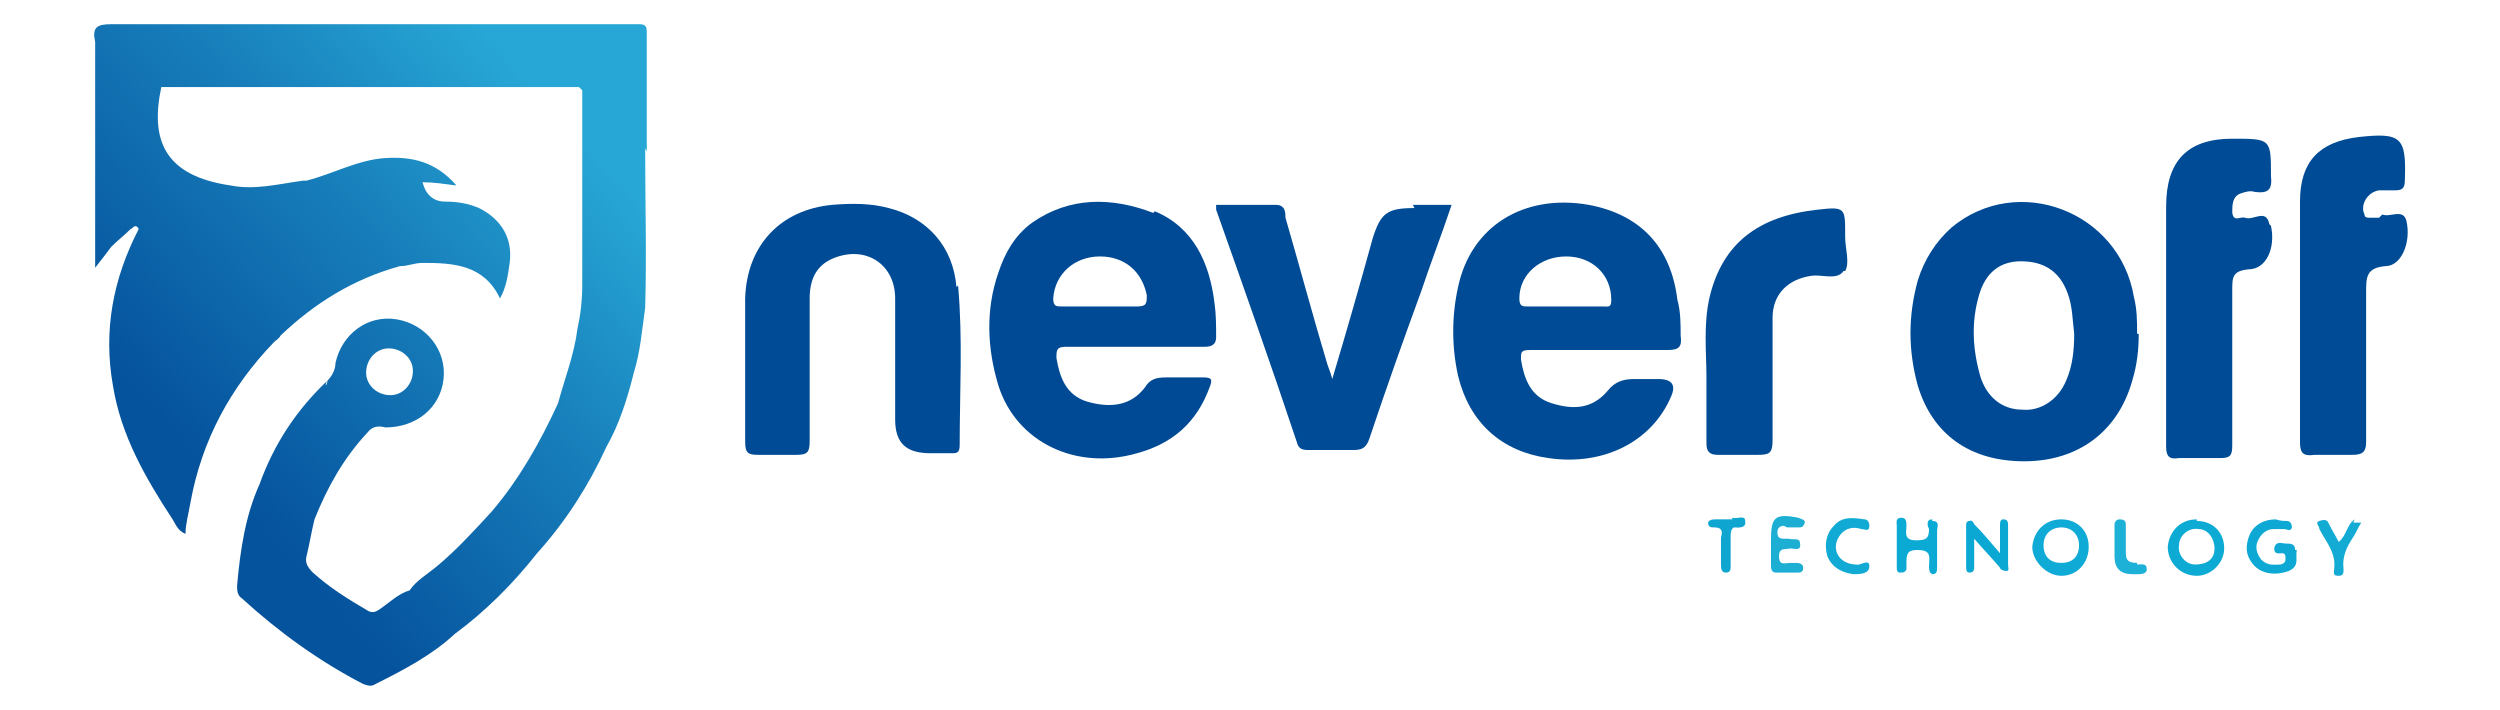 <?xml version="1.0" encoding="UTF-8"?>
<svg id="Capa_1" data-name="Capa 1" xmlns="http://www.w3.org/2000/svg" xmlns:xlink="http://www.w3.org/1999/xlink" version="1.1" viewBox="0 0 155 44">
  <defs>
    <style>
      .cls-1 {
        fill: #13abd4;
      }

      .cls-1, .cls-2, .cls-3, .cls-4, .cls-5, .cls-6, .cls-7, .cls-8, .cls-9, .cls-10, .cls-11, .cls-12, .cls-13 {
        stroke-width: 0px;
      }

      .cls-2 {
        fill: #004a95;
      }

      .cls-3 {
        fill: #0faad5;
      }

      .cls-4 {
        fill: #1eb1d7;
      }

      .cls-5 {
        fill: #1daed4;
      }

      .cls-6 {
        fill: #0ea6d0;
      }

      .cls-7 {
        fill: url(#Degradado_sin_nombre_7);
      }

      .cls-8 {
        fill: #0da9d4;
      }

      .cls-9 {
        fill: #10aad4;
      }

      .cls-10 {
        fill: #0aa8d3;
      }

      .cls-11 {
        fill: #0daad4;
      }

      .cls-12 {
        fill: #004b95;
      }

      .cls-13 {
        fill: #0aaad5;
      }
    </style>
    <linearGradient id="Degradado_sin_nombre_7" data-name="Degradado sin nombre 7" x1="10.7" y1="26.5" x2="36" y2="3.5" gradientUnits="userSpaceOnUse">
      <stop offset="0" stop-color="#05539d"/>
      <stop offset=".5" stop-color="#177dba"/>
      <stop offset=".9" stop-color="#27a7d5"/>
    </linearGradient>
  </defs>
  <path class="cls-2" d="M71.5,13.2c-2.6-1-5.2-1-7.5.6-1.1.8-1.7,1.9-2.1,3.1-.8,2.3-.7,4.7,0,7,1.1,3.5,4.8,5.3,8.6,4.2,2.2-.6,3.7-1.9,4.5-4.1.2-.5.1-.6-.4-.6-.8,0-1.5,0-2.3,0-.6,0-1,.1-1.3.6-.9,1.2-2.2,1.3-3.6.9-1.3-.4-1.7-1.5-1.9-2.7,0-.5,0-.7.6-.7,1.4,0,2.9,0,4.3,0,1.4,0,2.9,0,4.3,0,.5,0,.7-.2.7-.6,0-.7,0-1.4-.1-2.1-.3-2.5-1.3-4.7-3.7-5.7ZM70.5,19c-.8,0-1.6,0-2.4,0-.8,0-1.5,0-2.3,0-.3,0-.5,0-.5-.5.1-1.5,1.3-2.6,2.9-2.6,1.5,0,2.6.9,2.9,2.4,0,.5,0,.7-.6.7Z"/>
  <path class="cls-12" d="M104,18.6c-.4-3.3-2.3-5.3-5.5-5.9-4-.7-7.3,1.3-8.1,5.1-.4,1.8-.4,3.7,0,5.5.7,2.9,2.7,4.7,5.6,5.1,3.4.5,6.4-1,7.6-3.8q.5-1.1-.8-1.1c-.5,0-1,0-1.5,0-.7,0-1.2.2-1.6.7-1,1.2-2.2,1.2-3.5.8-1.3-.4-1.7-1.5-1.9-2.7,0-.5,0-.6.6-.6,1.4,0,2.9,0,4.3,0,1.4,0,2.8,0,4.2,0,.7,0,.9-.2.8-.9,0-.7,0-1.5-.2-2.2ZM99.5,19c-.8,0-1.6,0-2.4,0-.8,0-1.6,0-2.4,0-.3,0-.5,0-.5-.5,0-1.5,1.3-2.6,2.9-2.6,1.6,0,2.8,1.1,2.8,2.7,0,.5-.2.4-.5.4Z"/>
  <path class="cls-2" d="M132.5,20.7c0-.8,0-1.5-.2-2.3-.9-5.3-7.2-7.7-11.3-4.3-1,.9-1.7,2-2.1,3.3-.6,2.2-.6,4.3,0,6.5.9,3,3.2,4.7,6.6,4.7,3.3,0,5.8-1.8,6.7-5,.3-1,.4-1.9.4-2.9ZM128.1,23.6c-.5,1.2-1.6,1.9-2.7,1.8-1.3,0-2.2-.8-2.6-2-.5-1.7-.6-3.4-.1-5.1.4-1.4,1.3-2.1,2.6-2.1,1.4,0,2.4.6,2.9,2,.3.8.3,1.7.4,2.5,0,1-.1,2-.5,2.9Z"/>
  <path class="cls-12" d="M59.3,17.8c-.2-2.5-1.8-4.3-4.2-4.9-1.1-.3-2.3-.3-3.5-.2-3.2.3-5.3,2.5-5.4,5.8,0,1.4,0,2.9,0,4.3,0,0,0,0,0,0,0,1.5,0,3.1,0,4.6,0,.7.2.8.8.8.8,0,1.6,0,2.4,0,.7,0,.8-.2.8-.9,0-2.9,0-5.8,0-8.8,0-1.3.5-2.1,1.5-2.5,2-.8,3.8.4,3.8,2.5,0,2.5,0,5,0,7.5,0,1.5.7,2.1,2.2,2.1.4,0,.9,0,1.3,0,.3,0,.5,0,.5-.5,0-3.3.2-6.6-.1-9.9Z"/>
  <path class="cls-12" d="M87.7,12.9c-1.7,0-2.1.3-2.6,1.9-.8,2.9-1.6,5.7-2.5,8.7-.1-.4-.2-.6-.3-.9-.9-3-1.7-6-2.6-9.1,0-.3,0-.8-.6-.8-1.2,0-2.5,0-3.7,0,0,.1,0,.2,0,.3,1.7,4.8,3.4,9.6,5,14.4.1.4.3.5.7.5.9,0,1.9,0,2.8,0,.5,0,.8-.1,1-.7,1-3,2.1-6.1,3.2-9.1.6-1.8,1.3-3.6,1.9-5.4-.9,0-1.6,0-2.4,0Z"/>
  <path class="cls-12" d="M140.7,13.9c-.2-1-1-.2-1.5-.4,0,0,0,0,0,0-.3-.1-.7.3-.8-.3,0-.5,0-1,.5-1.2.3-.1.6-.2.9-.1.8.1,1.1-.1,1-1,0-2.3,0-2.3-2.4-2.3-2.8,0-4.1,1.4-4.1,4.2,0,2.4,0,4.8,0,7.2,0,2.6,0,5.1,0,7.7,0,.6.2.8.8.7.8,0,1.7,0,2.6,0,.6,0,.7-.2.7-.8,0-3.2,0-6.4,0-9.6,0-.8,0-1.2,1-1.3,1.1,0,1.7-1.3,1.4-2.7Z"/>
  <path class="cls-12" d="M147.5,13.5c-.2,0-.4,0-.6,0-.1,0-.3,0-.3-.2-.3-.6.2-1.4.9-1.5.3,0,.7,0,1,0,.4,0,.6-.1.6-.6.1-2.7-.2-3-2.9-2.7-2.4.3-3.6,1.5-3.6,4,0,2.4,0,4.8,0,7.2h0c0,2.6,0,5.2,0,7.7,0,.7.2.9.9.8.8,0,1.5,0,2.3,0,.6,0,.9-.1.9-.8,0-3.1,0-6.2,0-9.3,0-.9,0-1.5,1.2-1.6,1,0,1.6-1.5,1.3-2.8-.2-.8-1-.2-1.5-.4Z"/>
  <path class="cls-12" d="M114.4,16.8c.3-.5,0-1.4,0-2.1,0,0,0-.1,0-.2,0-1.6,0-1.7-1.7-1.5-3.7.4-5.9,2.1-6.7,5.4-.4,1.7-.2,3.5-.2,5,0,1.5,0,2.8,0,4.1,0,.5.2.7.7.7.8,0,1.6,0,2.5,0,.7,0,.9-.1.9-.9,0-2.5,0-5.1,0-7.6,0-1.5,1-2.4,2.4-2.6.7-.1,1.6.3,2-.3Z"/>
  <path class="cls-11" d="M136.2,32.2c-1,0-1.7.7-1.8,1.7,0,1,.8,1.8,1.8,1.8.9,0,1.7-.8,1.7-1.7,0-1-.7-1.7-1.7-1.7ZM137.3,34c0,.7-.5,1-1.2,1-.6,0-1.1-.6-1-1.2,0-.6.6-1.1,1.2-1,.6,0,1,.6,1,1.2Z"/>
  <path class="cls-3" d="M127.8,32.2c-1,0-1.7.7-1.8,1.7,0,.9.9,1.8,1.8,1.8,1,0,1.7-.8,1.7-1.8,0-1-.7-1.7-1.7-1.7ZM127.8,34.9c-.7,0-1.1-.4-1.1-1.1,0-.7.5-1.1,1.1-1.1.7,0,1.1.5,1.1,1.1,0,.7-.4,1.1-1.1,1.1Z"/>
  <path class="cls-8" d="M142.3,34.1c0-.4-.3-.4-.6-.4-.2,0-.6-.2-.7.3,0,.4.3.3.5.3.2,0,.2.2.2.3,0,.2,0,.3-.3.4-.4,0-.8.1-1.2-.3-.3-.4-.4-.8-.2-1.2.2-.4.5-.7,1-.7.2,0,.4,0,.6,0,.2,0,.4.2.5-.1,0-.2-.1-.4-.3-.4-.2,0-.4,0-.7-.1-.7,0-1.3.3-1.6.9-.3.7-.3,1.3.2,1.9.5.6,1.4.7,2.2.4.7-.3.4-.8.5-1.3Z"/>
  <path class="cls-13" d="M119.8,32.2c-.4,0-.3.4-.2.6,0,.6-.2.7-.8.7-.8,0-.6-.5-.6-.9,0-.2,0-.5-.3-.5-.4,0-.3.3-.3.5,0,.4,0,.8,0,1.2,0,0,0,0,0,0,0,.5,0,.9,0,1.4,0,.1,0,.3.2.3.2,0,.3,0,.4-.2,0-.2,0-.3,0-.5,0-.6.2-.7.7-.7.9,0,.7.5.7,1,0,.2,0,.4.2.5.3,0,.3-.2.3-.5,0-.7,0-1.5,0-2.2,0-.2.2-.6-.3-.6Z"/>
  <path class="cls-10" d="M124.5,32.6c0-.2,0-.4-.3-.4-.2,0-.2.2-.2.4,0,.5,0,1,0,1.7-.6-.7-1.1-1.3-1.6-1.8,0,0-.1-.3-.3-.2-.2,0-.2.2-.2.3,0,.8,0,1.7,0,2.5,0,.2,0,.4.2.4.3,0,.3-.2.3-.4,0-.5,0-.9,0-1.7.6.7,1.1,1.2,1.6,1.8,0,.1.2.2.4.2.2,0,.1-.2.1-.4,0-.8,0-1.6,0-2.5Z"/>
  <path class="cls-7" d="M40.1,9.4c0-2.5,0-4.9,0-7.4,0-.4-.1-.5-.5-.5-2.6,0-5.3,0-7.9,0-4.9,0-9.8,0-14.7,0-3.4,0-6.7,0-10.1,0-.9,0-1.2.2-1,1.1v14c.4-.5.7-.9,1-1.3.4-.4.8-.7,1.2-1.1.1,0,.3-.4.5,0-1.6,3.1-2.2,6.3-1.6,9.7.5,3.1,2,5.7,3.7,8.3.2.3.3.7.8.9,0-.6.2-1.3.3-1.9.7-3.9,2.5-7.2,5.2-10,0,0,0,0,0,0,0,0,0,0,0,0,.1-.1.3-.2.4-.4,2.1-2,4.5-3.5,7.4-4.3.5,0,.9-.2,1.4-.2,1.9,0,3.8.1,4.8,2.2.4-.7.5-1.5.6-2.2.2-1.5-.5-2.7-1.9-3.4-.7-.3-1.4-.4-2.1-.4-.7,0-1.2-.4-1.4-1.2.7,0,1.3.1,2.1.2-1.3-1.5-2.8-1.8-4.4-1.7-1.7.1-3.3,1-4.9,1.4,0,0-.2,0-.2,0-1.5.2-3,.6-4.5.3-4.1-.6-5-2.8-4.3-6.1,3.6,0,7.3,0,10.9,0,5,0,10,0,15,0,0,0,.1.1.2.2,0,0,0,0,0,0,0,0,0,0,0,0,0,4,0,8,0,12.1,0,.9-.1,1.8-.3,2.7-.2,1.6-.8,3.1-1.2,4.6,0,0,0,0,0,0,0,0,0,0,0,0-1.1,2.4-2.4,4.7-4.1,6.7h0c-1.1,1.2-2.2,2.4-3.4,3.4-.6.5-1.3.9-1.7,1.5,0,0,0,0,0,0-.7.2-1.3.8-1.9,1.2-.3.2-.5.2-.8,0-1.2-.7-2.3-1.4-3.3-2.3-.3-.3-.5-.6-.4-1,.2-.8.3-1.5.5-2.3h0s0,0,0,0c.8-2,1.8-3.8,3.3-5.4h0s0,0,0,0c.3-.4.7-.4,1.1-.3,1.9,0,3.4-1.2,3.6-3,.2-1.8-1.1-3.4-2.9-3.7-1.8-.3-3.4.9-3.8,2.7,0,.4-.2.8-.5,1.1,0,0,0,.2-.1.3,0,0,0-.2.1-.3-1.9,1.8-3.3,3.9-4.2,6.4h0c-.9,2-1.2,4.1-1.4,6.3,0,.3,0,.6.3.8,2.3,2.1,4.8,3.9,7.5,5.3.3.1.5.2.8,0,1.8-.9,3.5-1.8,4.9-3.1,1.9-1.4,3.6-3.1,5.1-5,1.8-2,3.2-4.2,4.3-6.6,0,0,0,0,0,0,0,0,0,0,0,0,.8-1.4,1.3-3,1.7-4.6.4-1.3.5-2.6.7-4,.1-3.3,0-6.6,0-9.9ZM24.1,21.6c.8,0,1.5.6,1.5,1.4,0,.8-.6,1.5-1.4,1.5-.8,0-1.5-.6-1.5-1.4,0-.8.6-1.5,1.4-1.5Z"/>
  <path class="cls-5" d="M110.8,32.7c.2,0,.5,0,.7,0,.2,0,.3,0,.4-.3,0-.2-.2-.2-.4-.3-1.5-.3-1.7,0-1.7,1.4,0,0,0,.2,0,.3,0,.4,0,.8,0,1.2,0,.2,0,.5.3.5.5,0,1,0,1.4,0,.2,0,.3-.1.3-.3,0-.2-.2-.3-.4-.3-.1,0-.3,0-.4,0-.3,0-.7.2-.7-.4,0-.6.4-.4.7-.5.2,0,.7.2.6-.3,0-.4-.4-.2-.7-.3,0,0-.2,0-.3,0-.3,0-.4-.1-.4-.4,0-.3.2-.4.4-.4Z"/>
  <path class="cls-9" d="M115.6,32.2c-.7-.1-1.4-.2-1.9.4-.5.5-.6,1.2-.4,1.9.3.7.9,1,1.6,1.1.4,0,1,0,1-.5,0-.5-.6,0-.8-.1-.9,0-1.5-.7-1.2-1.5.3-.7.9-.9,1.5-.7.2,0,.5.2.5-.2,0-.2-.1-.4-.3-.4Z"/>
  <path class="cls-1" d="M146,32.2c-.5.3-.5,1-1,1.4-.2-.4-.4-.7-.6-1.1-.1-.3-.3-.3-.6-.2-.3.1,0,.3,0,.5.4.8,1.1,1.5.9,2.6,0,.2,0,.3.3.3.3,0,.3-.2.3-.4-.1-.8.2-1.4.6-2,.2-.3.3-.6.5-.9-.2,0-.4,0-.5,0Z"/>
  <path class="cls-4" d="M132.5,34.9c-.7,0-.7-.3-.7-.8,0-.5,0-1.1,0-1.6,0-.2-.1-.3-.4-.3-.2,0-.3.2-.3.3,0,.4,0,.8,0,1.3,0,.2,0,.5,0,.7q0,1.1,1.1,1.1c0,0,.2,0,.3,0,.2,0,.6,0,.6-.3,0-.4-.3-.3-.6-.3Z"/>
  <path class="cls-6" d="M107.4,32.2c-.1,0-.2,0-.3,0-.2,0-.5,0-.7,0-.2,0-.4,0-.5.2,0,.3.2.3.4.3.5,0,.5.3.4.6,0,.6,0,1.1,0,1.7,0,.2,0,.5.3.5.3,0,.3-.2.3-.4,0-.6,0-1.2,0-1.8,0-.2,0-.5.2-.6.2,0,.8.1.7-.4,0-.4-.5-.1-.8-.2Z"/>
</svg>